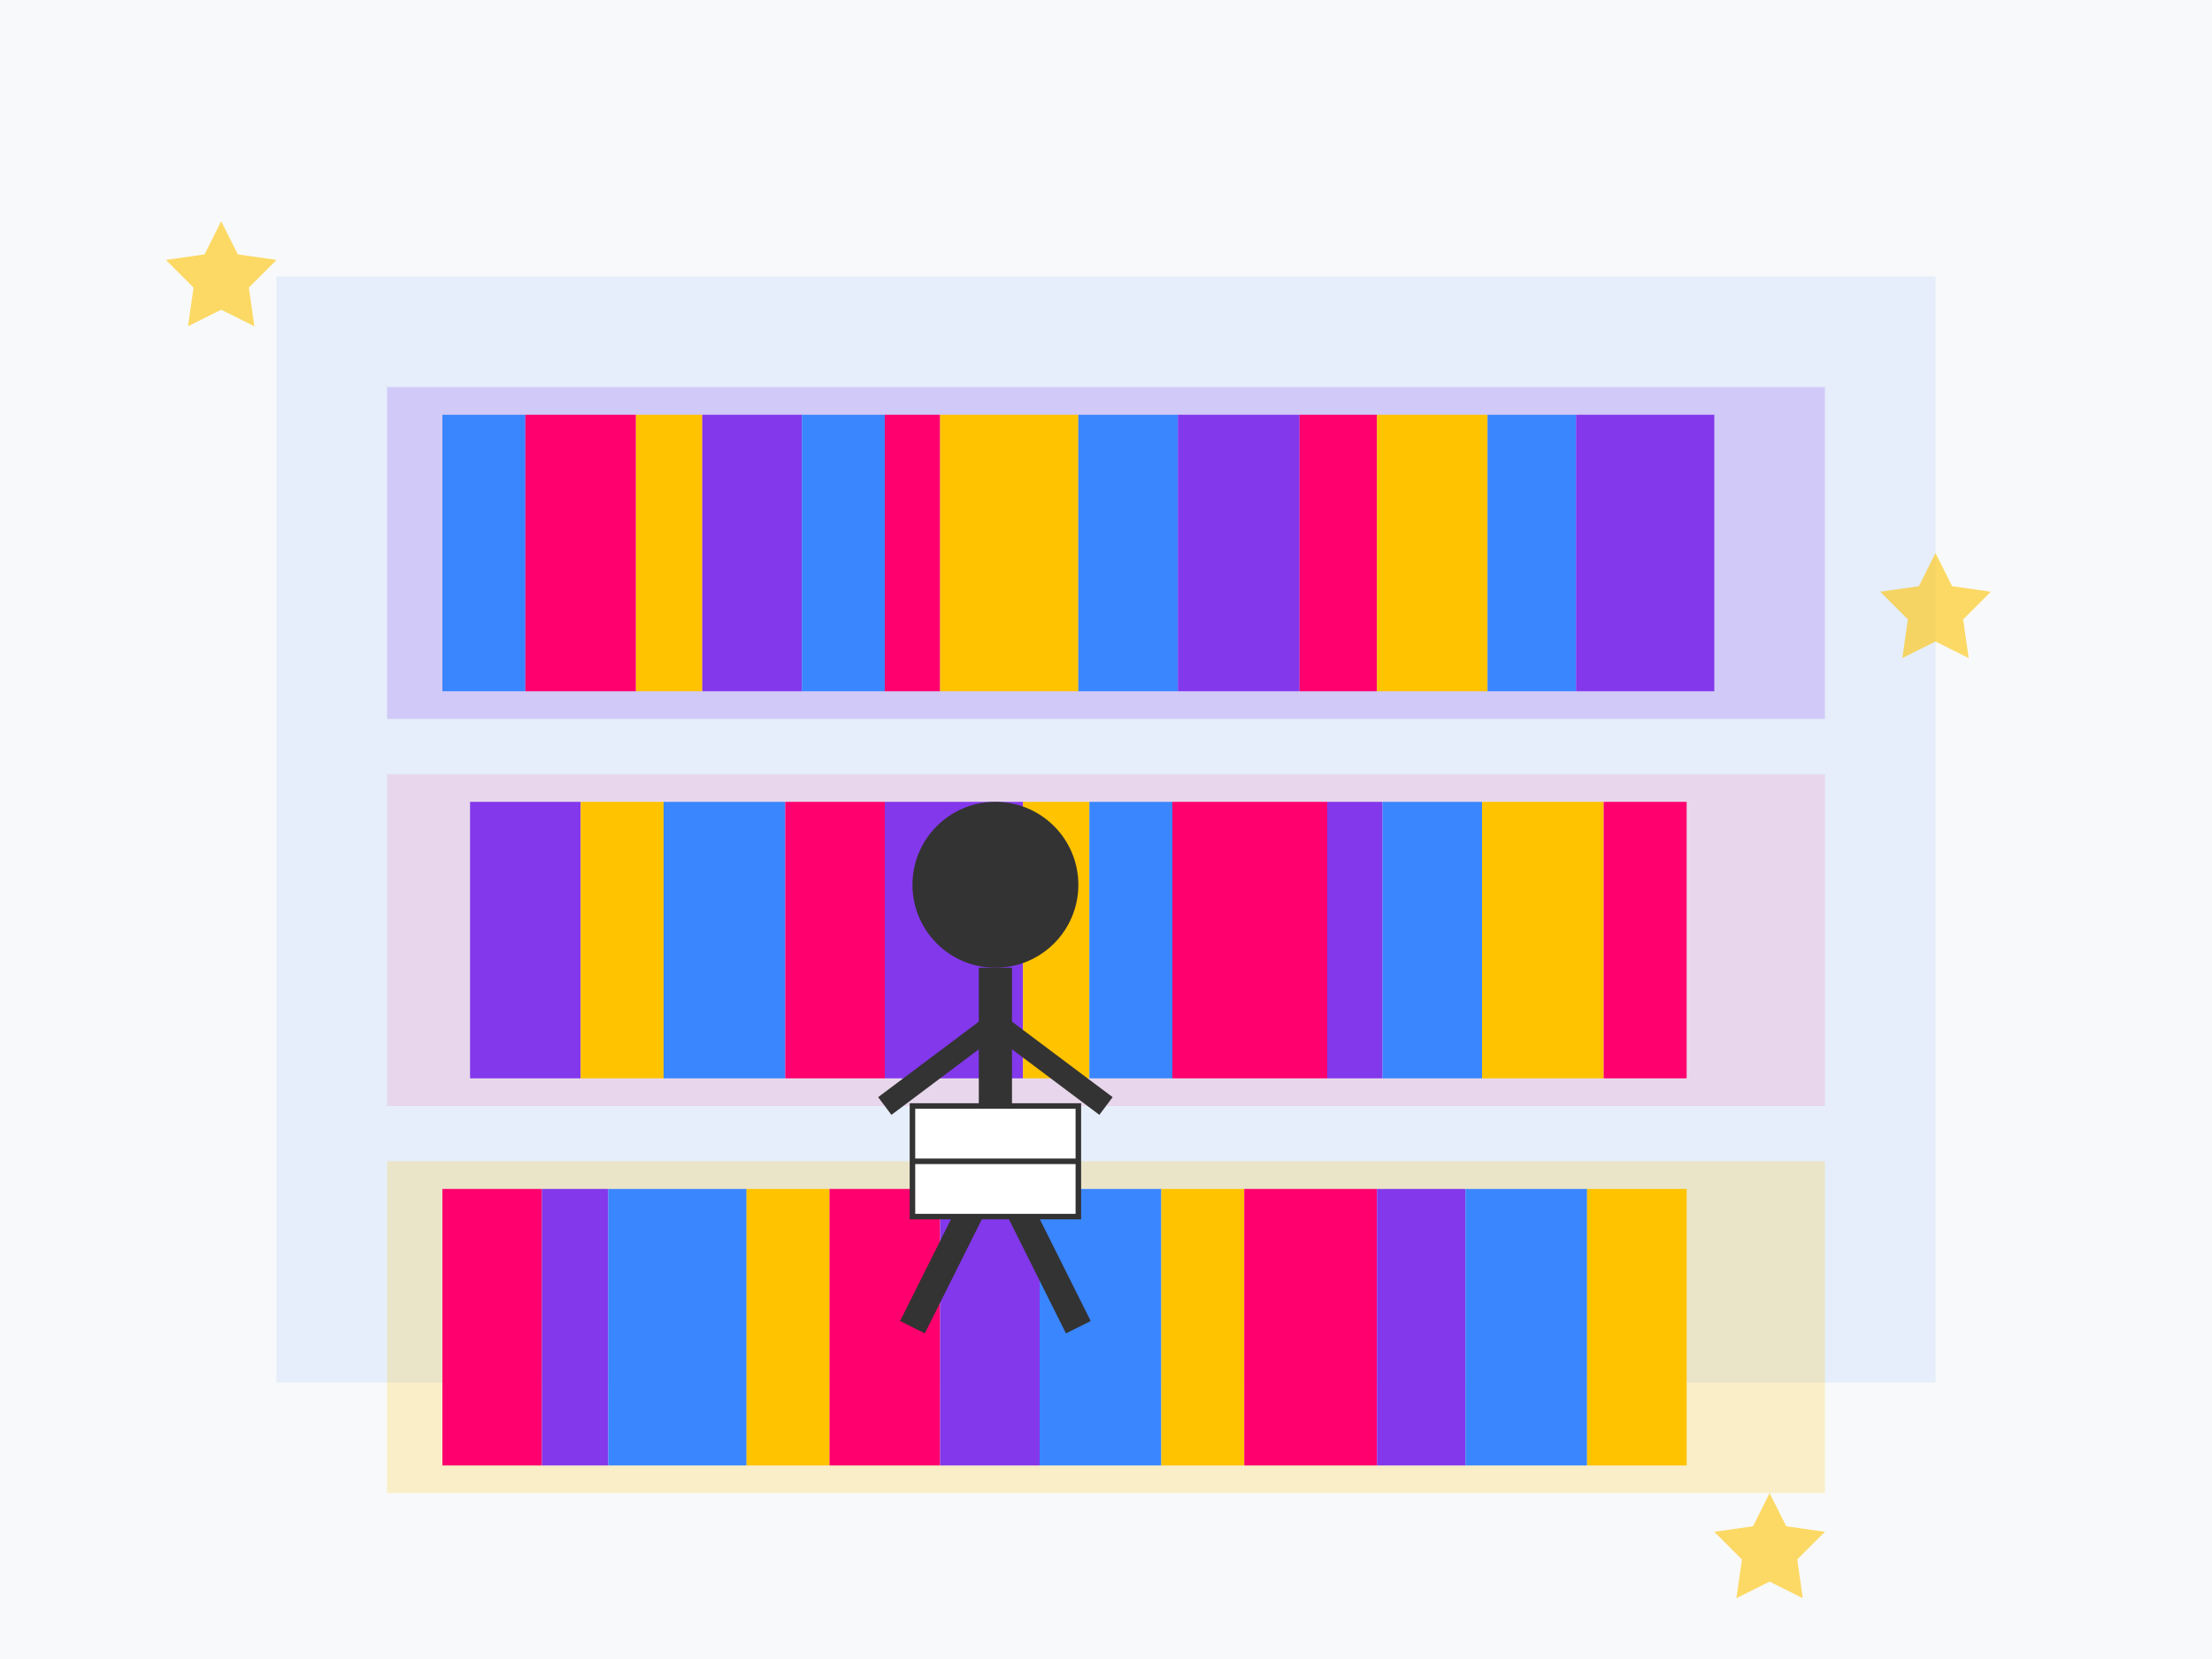 <?xml version="1.0" encoding="UTF-8"?>
<svg width="400" height="300" viewBox="0 0 400 300" fill="none" xmlns="http://www.w3.org/2000/svg">
  <!-- Background -->
  <rect width="400" height="300" fill="#F8F9FA"/>
  
  <!-- Library Bookshelves -->
  <rect x="50" y="50" width="300" height="200" fill="#3A86FF" opacity="0.1"/>
  
  <!-- Bookshelf 1 -->
  <rect x="70" y="70" width="260" height="60" fill="#8338EC" opacity="0.2"/>
  
  <!-- Books on Shelf 1 -->
  <rect x="80" y="75" width="15" height="50" fill="#3A86FF"/>
  <rect x="95" y="75" width="20" height="50" fill="#FF006E"/>
  <rect x="115" y="75" width="12" height="50" fill="#FFC300"/>
  <rect x="127" y="75" width="18" height="50" fill="#8338EC"/>
  <rect x="145" y="75" width="15" height="50" fill="#3A86FF"/>
  <rect x="160" y="75" width="10" height="50" fill="#FF006E"/>
  <rect x="170" y="75" width="25" height="50" fill="#FFC300"/>
  <rect x="195" y="75" width="18" height="50" fill="#3A86FF"/>
  <rect x="213" y="75" width="22" height="50" fill="#8338EC"/>
  <rect x="235" y="75" width="14" height="50" fill="#FF006E"/>
  <rect x="249" y="75" width="20" height="50" fill="#FFC300"/>
  <rect x="269" y="75" width="16" height="50" fill="#3A86FF"/>
  <rect x="285" y="75" width="25" height="50" fill="#8338EC"/>
  
  <!-- Bookshelf 2 -->
  <rect x="70" y="140" width="260" height="60" fill="#FF006E" opacity="0.1"/>
  
  <!-- Books on Shelf 2 -->
  <rect x="85" y="145" width="20" height="50" fill="#8338EC"/>
  <rect x="105" y="145" width="15" height="50" fill="#FFC300"/>
  <rect x="120" y="145" width="22" height="50" fill="#3A86FF"/>
  <rect x="142" y="145" width="18" height="50" fill="#FF006E"/>
  <rect x="160" y="145" width="25" height="50" fill="#8338EC"/>
  <rect x="185" y="145" width="12" height="50" fill="#FFC300"/>
  <rect x="197" y="145" width="15" height="50" fill="#3A86FF"/>
  <rect x="212" y="145" width="28" height="50" fill="#FF006E"/>
  <rect x="240" y="145" width="10" height="50" fill="#8338EC"/>
  <rect x="250" y="145" width="18" height="50" fill="#3A86FF"/>
  <rect x="268" y="145" width="22" height="50" fill="#FFC300"/>
  <rect x="290" y="145" width="15" height="50" fill="#FF006E"/>
  
  <!-- Bookshelf 3 -->
  <rect x="70" y="210" width="260" height="60" fill="#FFC300" opacity="0.2"/>
  
  <!-- Books on Shelf 3 -->
  <rect x="80" y="215" width="18" height="50" fill="#FF006E"/>
  <rect x="98" y="215" width="12" height="50" fill="#8338EC"/>
  <rect x="110" y="215" width="25" height="50" fill="#3A86FF"/>
  <rect x="135" y="215" width="15" height="50" fill="#FFC300"/>
  <rect x="150" y="215" width="20" height="50" fill="#FF006E"/>
  <rect x="170" y="215" width="18" height="50" fill="#8338EC"/>
  <rect x="188" y="215" width="22" height="50" fill="#3A86FF"/>
  <rect x="210" y="215" width="15" height="50" fill="#FFC300"/>
  <rect x="225" y="215" width="24" height="50" fill="#FF006E"/>
  <rect x="249" y="215" width="16" height="50" fill="#8338EC"/>
  <rect x="265" y="215" width="22" height="50" fill="#3A86FF"/>
  <rect x="287" y="215" width="18" height="50" fill="#FFC300"/>
  
  <!-- Person Silhouette -->
  <g transform="translate(180, 160)">
    <!-- Head -->
    <circle cx="0" cy="0" r="15" fill="#333333"/>
    
    <!-- Body -->
    <path d="M0 15L0 50" stroke="#333333" stroke-width="6"/>
    
    <!-- Arms -->
    <path d="M0 25L-20 40" stroke="#333333" stroke-width="4"/>
    <path d="M0 25L20 40" stroke="#333333" stroke-width="4"/>
    
    <!-- Legs -->
    <path d="M0 50L-15 80" stroke="#333333" stroke-width="5"/>
    <path d="M0 50L15 80" stroke="#333333" stroke-width="5"/>
    
    <!-- Open Book in Hands -->
    <rect x="-15" y="40" width="30" height="20" fill="white" stroke="#333333"/>
    <line x1="-15" y1="50" x2="15" y2="50" stroke="#333333"/>
  </g>
  
  <!-- Floating Elements -->
  <path d="M40 40L43 46L50 47L45 52L46 59L40 56L34 59L35 52L30 47L37 46L40 40Z" fill="#FFC300" opacity="0.6"/>
  <path d="M350 100L353 106L360 107L355 112L356 119L350 116L344 119L345 112L340 107L347 106L350 100Z" fill="#FFC300" opacity="0.6"/>
  <path d="M320 270L323 276L330 277L325 282L326 289L320 286L314 289L315 282L310 277L317 276L320 270Z" fill="#FFC300" opacity="0.6"/>
</svg>
